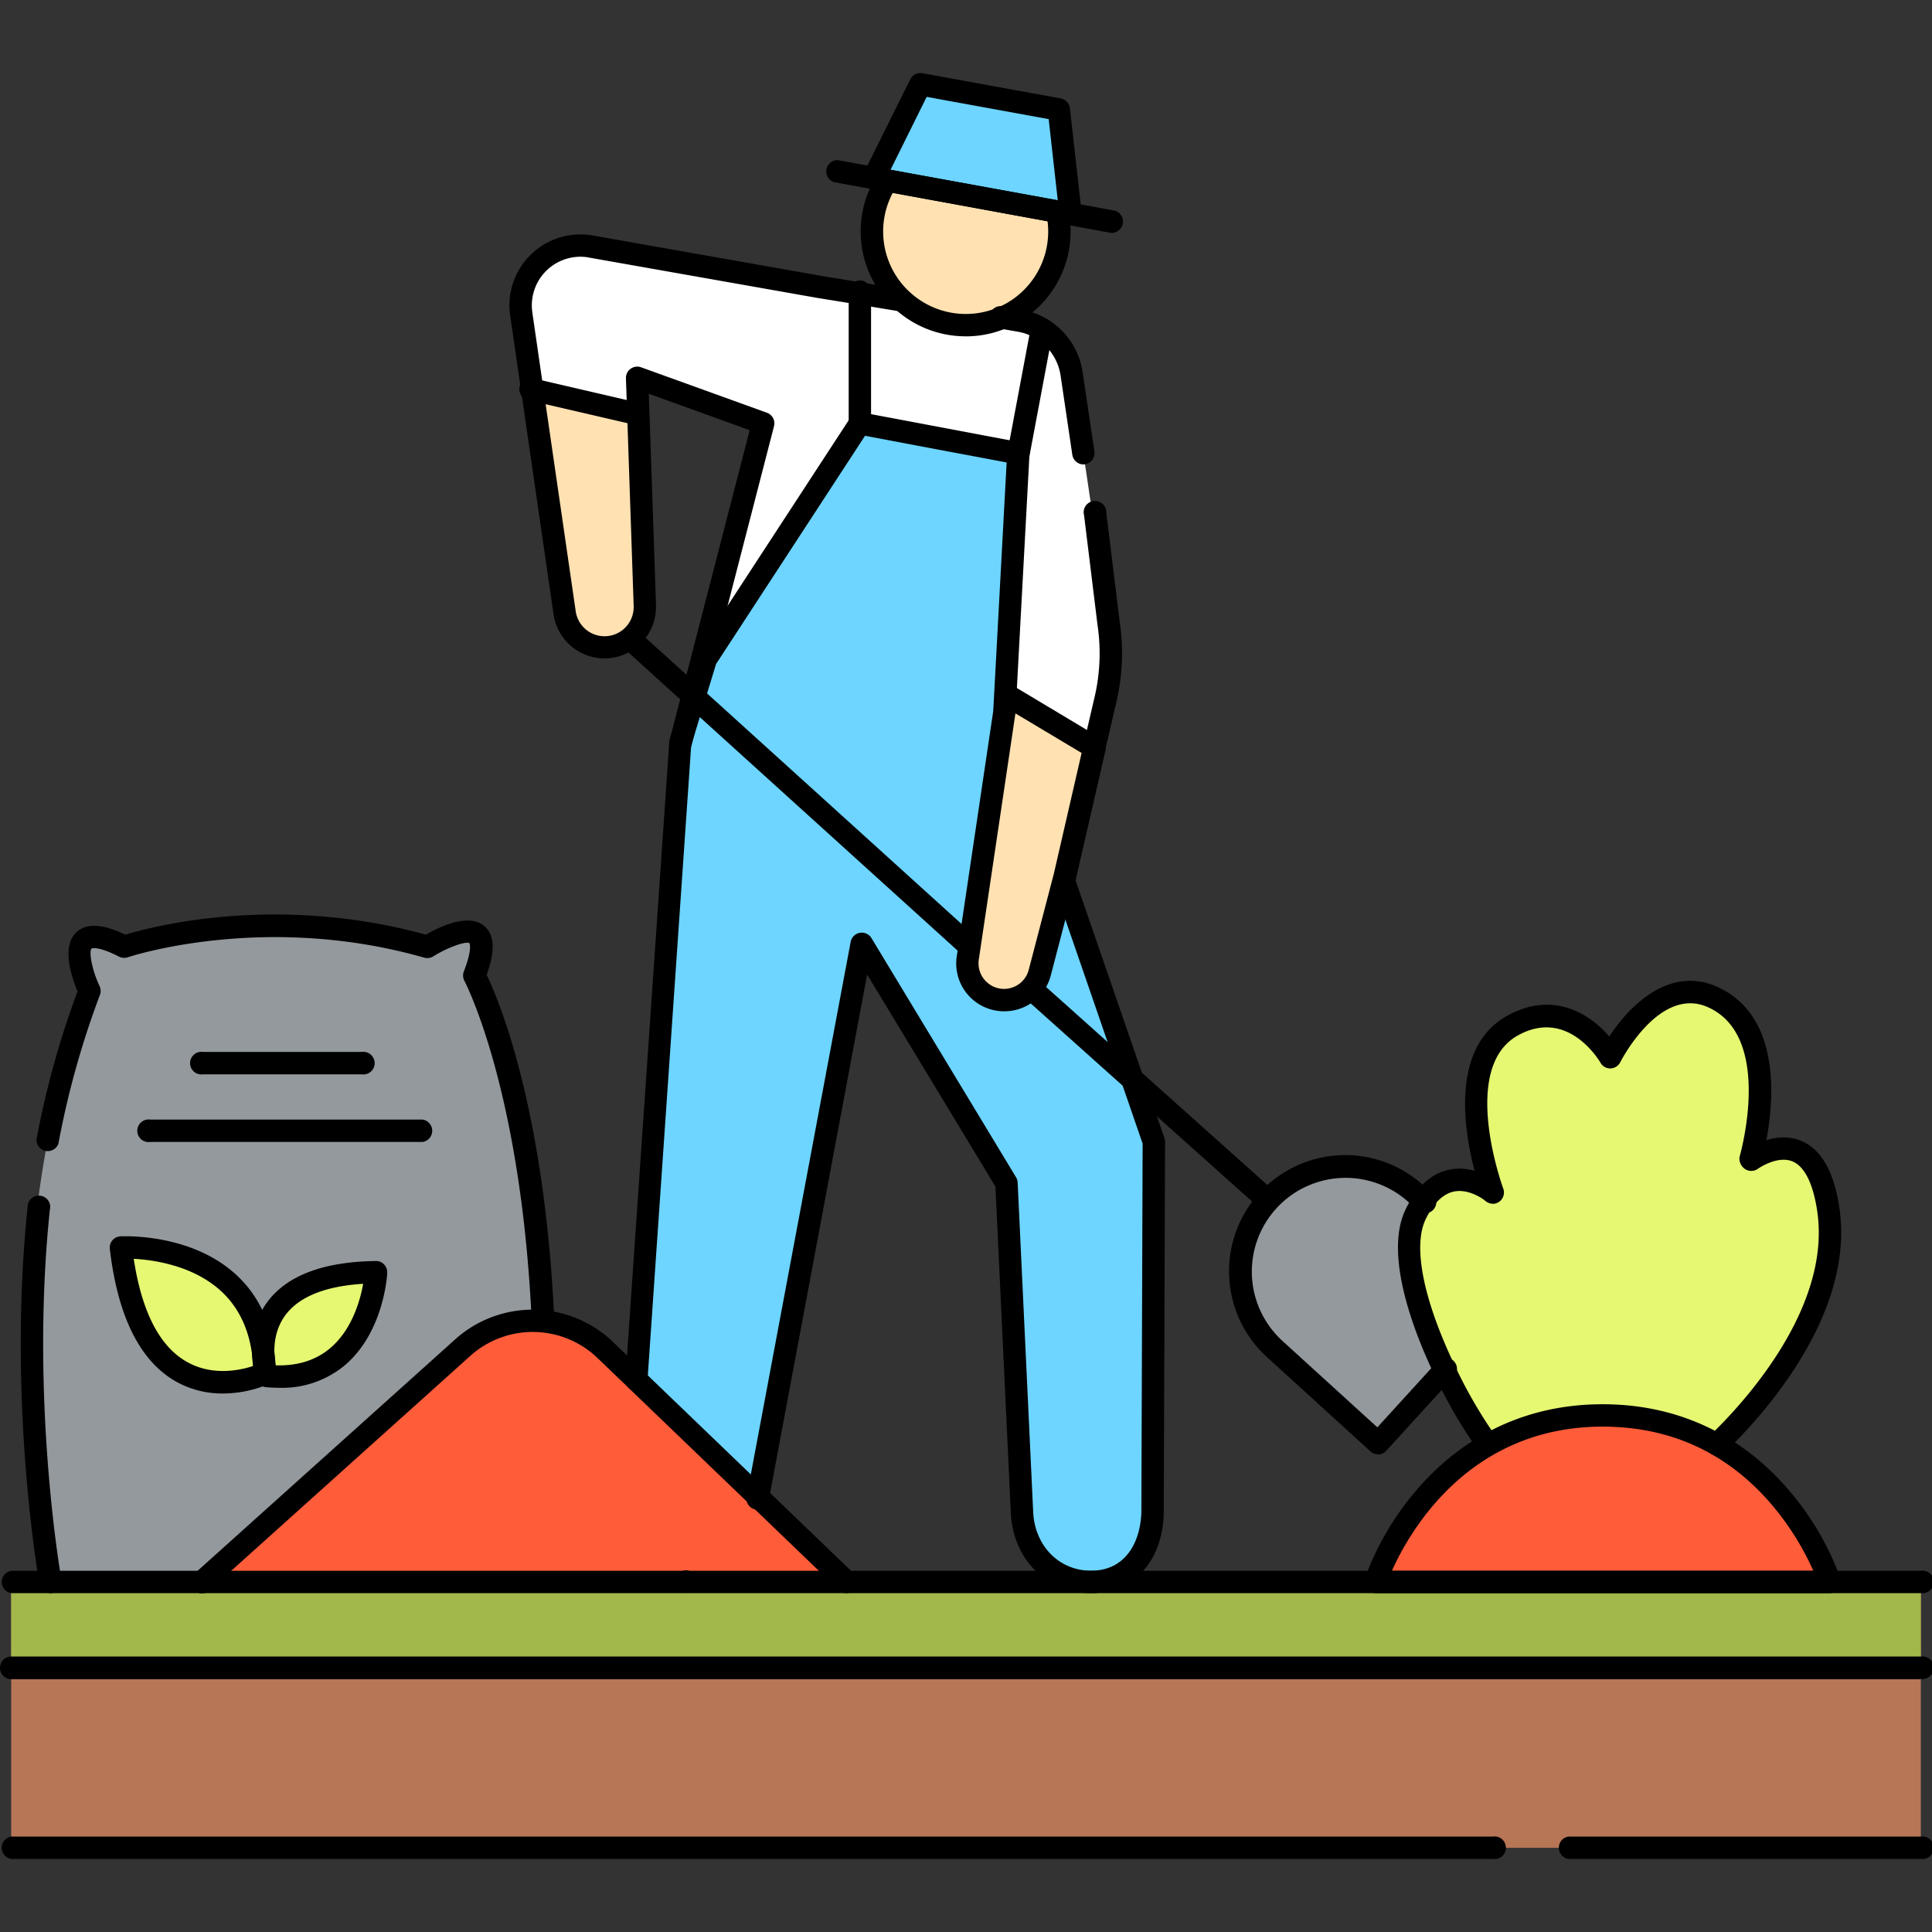 <svg id="Слой_1" height="512" viewBox="0 0 512 512" width="512" xmlns="http://www.w3.org/2000/svg" data-name="Слой 1"><rect x="0" y="0" width="512" height="512" fill="#333333" stroke="none"/><path d="m266.28 188 3.66-67.91-42-7.92-40.78 62.48-6.81 22.25 21.9-84.75-33.39-12.06 2.06 60.41v.38a10.69 10.69 0 0 1 -21.26 1.52l-11.43-78.61a15.85 15.85 0 0 1 17.56-18.59l61.36 10.8c25.39 4.1 42.76 7.09 53.13 8.92a16.84 16.84 0 0 1 13.72 14.16l9.79 66.17a54 54 0 0 1 -.79 20l-10.81 47 23.6 70.32z" fill="#fff"/><path d="m207.27 402.8-6.4-6.15-32.18-30.95-.93-.89zm98.52-100.21-39.51-114.59 3.66-67.91-42-7.92-40.78 62.48-6.81 22.25s-7.43 107.3-11.66 168.8l32.18 30.95 27.48-146.58 38.38 63.49 4.13 87.44c.55 10.24 8 18.26 18.28 18.26 10.61 0 16.33-8.55 16.33-19.09 0-.2 0-.41 0-.61z" fill="#6dd5ff"/><path d="m282.18 232.27-6.67 25.52a9.72 9.72 0 0 1 -12.77 6.66 9.72 9.72 0 0 1 -6.25-10.55l9.8-65.88 1-3.52 22.71 13.65z" fill="#ffe1b2"/><path d="m402.69 341.34-37.48 41.1-27.45-25a27.81 27.81 0 0 1 -1.81-39.29 27.81 27.81 0 0 1 39.29-1.81z" fill="#93999d"/><circle cx="255.89" cy="61.33" fill="#ffe1b2" r="24.83" transform="matrix(.687 -.726 .726 .687 35.47 205.05)"/><path d="m231.57 47.19 12.33-24.87 36.69 6.7 3.1 27.67z" fill="#6dd5ff"/><path d="m170.89 160.53-1.73-50.76c-8.28-2-20-4.78-28.1-6.52l8.58 59.17a10.68 10.68 0 0 0 21.25-1.9z" fill="#ffe1b2"/><path d="m452.81 384.74s36.43-31.41 31.69-64.08c-3.75-25.87-20.65-13.17-20.65-13.17s10.29-34.27-10-43.3c-15.69-7-27.08 16-27.08 16s-9.88-17.3-25.93-8.37c-18 10-5.19 44.25-5.19 44.25s-12.45-10.51-20.43 5.69 13 54.11 20.56 63z" fill="#e6f772"/><path d="m2.97 419.24h506.07v70.44h-506.07z" fill="#b77655"/><path d="m364.5 419.24s14.17-44.12 60.21-44.12 60.21 44.12 60.21 44.12z" fill="#ff5c3a"/><path d="m142.14 419.24c9.91-111.77-16.43-160.71-16.43-160.71 8-20.48-12.43-7.58-12.43-7.58-43.81-12.53-80.35-.06-80.35-.06-19.29-9.88-9.18 11.78-9.18 11.78-28.75 75.15-10.39 156.57-10.39 156.57z" fill="#93999d"/><path d="m53.79 419 68.94-61.94a27.65 27.65 0 0 1 37.64.64l64 61.53z" fill="#ff5c3a"/><path d="m2.97 419.24h506.07v22.76h-506.07z" fill="#a2b84b"/><path d="m32 330.6s37.77-2.14 38.12 33.4c0 0-32.38 15.35-38.12-33.4z" fill="#e6f772"/><path d="m99.62 337.13s-1.53 30.14-28.92 27.52c0 .01-9.05-26.96 28.92-27.52z" fill="#e6f772"/><path d="m227.91 115.16a3 3 0 0 1 -3-3v-34.37a3 3 0 1 1 5.93 0v34.4a3 3 0 0 1 -2.93 2.97z"/><path d="m269.94 123.08a3 3 0 0 1 -2.92-3.51l6.21-33.06a3 3 0 0 1 5.83 1.1l-6.21 33.06a3 3 0 0 1 -2.91 2.41z"/><path d="m335.94 321.08a3 3 0 0 1 -2-.76l-62.74-56.15a3 3 0 0 1 4-4.42l62.74 56.15a3 3 0 0 1 -2 5.17z"/><path d="m256 252.9a3 3 0 0 1 -2-.77l-87.86-79.58a3 3 0 1 1 4-4.4l87.86 79.59a3 3 0 0 1 -2 5.16z"/><path d="m294.87 61.7a3 3 0 0 1 -.54 0l-73.33-13.43a3 3 0 0 1 1-5.84l73.4 13.39a3 3 0 0 1 -.53 5.88z"/><path d="m95.83 284.71h-42a3 3 0 1 1 0-5.93h42a3 3 0 1 1 0 5.93z"/><path d="m112 302.63h-72.16a3 3 0 1 1 0-5.93h72.16a3 3 0 0 1 0 5.93z"/><path d="m509 422.2h-506a3 3 0 0 1 0-5.93h506a3 3 0 1 1 0 5.93z"/><path d="m509 445h-506a3 3 0 1 1 0-6h506a3 3 0 1 1 0 5.93z"/><path d="m509 492.64h-93.35a3 3 0 0 1 0-5.93h93.35a3 3 0 1 1 0 5.93z"/><path d="m395.62 492.64h-392.62a3 3 0 0 1 0-5.93h392.62a3 3 0 1 1 0 5.93z"/><path d="m180.32 199.89a3 3 0 0 1 -2.87-3.71l21.22-82.18-26.73-9.65 1.91 56s0 .07 0 .1 0 .27 0 .38a13.65 13.65 0 0 1 -27.16 1.95l-11.39-78.51a18.81 18.81 0 0 1 20.86-22h.15l61.35 10.84q12.16 2 21.94 3.59a3 3 0 0 1 -1 5.85c-6.52-1.09-13.82-2.28-22-3.6l-61.24-10.82a12.89 12.89 0 0 0 -14.21 15.12v.11l11.42 78.64a7.72 7.72 0 0 0 15.36-1.1c0-.13 0-.23 0-.31l-2.05-60.37a3 3 0 0 1 4-2.89l33.39 12.06a3 3 0 0 1 1.86 3.53l-21.9 84.75a3 3 0 0 1 -2.91 2.22z"/><path d="m290 201.11a3 3 0 0 1 -2.89-3.63l3-12.9a50.82 50.82 0 0 0 .75-18.9l-3.57-29.12a3 3 0 1 1 5.89-.72l3.56 29a56.6 56.6 0 0 1 -.84 21l-3 12.9a3 3 0 0 1 -2.9 2.37z"/><path d="m287.11 123.08a3 3 0 0 1 -2.93-2.53l-3.11-21a13.86 13.86 0 0 0 -11.31-11.64l-4.57-.8a3 3 0 1 1 1-5.84l4.59.8a19.78 19.78 0 0 1 16.14 16.61l3.11 21a3 3 0 0 1 -2.94 3.4z"/><path d="m168.7 368.68h-.21a3 3 0 0 1 -2.75-3.16l11.62-168.79a2.93 2.93 0 0 1 .12-.66l6.81-22.25a2.94 2.94 0 0 1 .35-.75l40.78-62.48a3 3 0 0 1 3-1.29l42 7.92a3 3 0 0 1 2.41 3.07l-3.66 67.91a3 3 0 0 1 -5.92-.32l3.52-65.32-37.53-7.07-39.47 60.47-6.59 21.52-11.6 168.45a3 3 0 0 1 -2.88 2.75z"/><path d="m289.13 422.2c-11.65 0-20.58-8.86-21.24-21.06l-4.09-86.69-34-56.19-26 138.94a3 3 0 1 1 -5.83-1.09l27.48-146.58a3 3 0 0 1 5.45-1l38.37 63.47a3 3 0 0 1 .42 1.39l4.12 87.43c.48 8.93 6.92 15.43 15.31 15.43 9.86 0 13.36-8.68 13.36-16.12v-.61l.33-96.45-23.71-68.77a3 3 0 0 1 5.61-1.93l23.88 69.26a3 3 0 0 1 .16 1l-.34 96.94v.6c.02 13.17-7.74 22.03-19.28 22.03z"/><path d="m182 422.14a3 3 0 0 1 -3-3 2.93 2.93 0 0 1 2.93-3h.07a3 3 0 0 1 0 5.93z"/><path d="m266.1 268a12.68 12.68 0 0 1 -12.55-14.56l9.8-65.88a3.09 3.09 0 0 1 .07-.34l1-3.52a3 3 0 0 1 4.39-1.77l22.8 13.65a3 3 0 0 1 1.37 3.21l-7.85 34.13v.09l-6.67 25.52a12.68 12.68 0 0 1 -12.36 9.47zm3-78.94-9.71 65.25a6.79 6.79 0 0 0 4.35 7.34 6.76 6.76 0 0 0 8.88-4.63l6.66-25.48 7.36-32z"/><path d="m365.2 385.41a3 3 0 0 1 -2-.77l-27.45-25a30.78 30.78 0 1 1 41.48-45.49l2.08 1.9a3 3 0 1 1 -4 4.38l-2.08-1.9a24.85 24.85 0 0 0 -33.48 36.73l25.26 23 15.62-17.13a3 3 0 1 1 4.38 4l-17.62 19.32a3 3 0 0 1 -2.06 1z"/><path d="m255.92 89.13a27.79 27.79 0 0 1 -18.8-7.31l-.28-.25a27.79 27.79 0 0 1 -4.27-35.37 3 3 0 0 1 5 3.24 21.84 21.84 0 0 0 3.32 27.78l.25.22a21.88 21.88 0 0 0 23.42 4 21.65 21.65 0 0 0 7.25-5.07 21.87 21.87 0 0 0 5.47-19.68 3 3 0 0 1 5.8-1.26 27.78 27.78 0 0 1 -27.13 33.71z"/><path d="m283.69 59.66a3 3 0 0 1 -.53 0l-52.16-9.56a3 3 0 0 1 -2.12-4.23l12.36-24.87a3 3 0 0 1 3.19-1.6l36.69 6.69a3 3 0 0 1 2.42 2.59l3.1 27.68a3 3 0 0 1 -2.95 3.29zm-47.69-14.66 44.32 8.09-2.41-21.52-32.33-5.9z"/><path d="m394.3 385.84a3 3 0 0 1 -2.38-1.19 133.15 133.15 0 0 1 -11.77-20.24c-5.38-11.26-13.52-32-7.61-44a27.56 27.56 0 0 1 2.37-4c2.79-3.87 6.2-6.1 10.15-6.6 6.47-.84 11.86 3.43 12.45 3.91a3 3 0 0 1 -3.78 4.57s-3.82-3.13-7.91-2.6c-2.26.29-4.31 1.7-6.11 4.2a21.61 21.61 0 0 0 -1.85 3.13c-3.51 7.13-.73 21.27 7.64 38.79a125 125 0 0 0 11.18 19.26 3 3 0 0 1 -2.38 4.74z"/><path d="m395.63 319a2.94 2.94 0 0 1 -2.09-.87 3 3 0 0 1 -.69-1.09c-1.37-3.79-12.77-37.08 6.55-47.84 12-6.7 21.8-.68 27.09 5.49 5.51-8.56 16.17-18.69 28.51-13.21 21.62 9.61 12.77 43 11.69 46.79a3 3 0 0 1 -5.71-1.59c.38-1.34 8.95-32.07-8.38-39.77-12.89-5.73-23.11 14.39-23.21 14.59a3 3 0 0 1 -2.57 1.64 2.92 2.92 0 0 1 -2.66-1.49c-.35-.59-8.67-14.62-21.91-7.25-15.15 8.44-4.54 38.74-3.88 40.57a3 3 0 0 1 -2.76 4.06z"/><path d="m454.94 385.75a3 3 0 0 1 -2-5.11c7.69-7.32 32.48-33.23 28.66-59.55-1.07-7.34-3.33-11.94-6.54-13.29-4-1.67-9 1.78-9.38 2.06a3 3 0 0 1 -3.93-4.41 3 3 0 0 1 .4-.35c.81-.6 8.15-5.72 15.21-2.76 5.31 2.23 8.72 8.25 10.12 17.9 4.23 29.13-22.23 56.89-30.44 64.7a3 3 0 0 1 -2.1.81z"/><path d="m484.92 422.2h-120.42a3 3 0 0 1 -2.82-3.87 75.27 75.27 0 0 1 13.4-23.07c8.89-10.54 24.72-23.12 49.64-23.12s40.75 12.57 49.64 23.12a75.27 75.27 0 0 1 13.4 23.07 3 3 0 0 1 -2.82 3.87zm-116-5.93h111.63a73.49 73.49 0 0 0 -10.87-17.35c-11.73-13.83-26.86-20.85-45-20.85-35.4.01-51.15 27.8-55.81 38.2z"/><path d="m13.36 422.2a3 3 0 0 1 -2.91-2.44c-.09-.48-8.55-48.22-3.14-99.77a3 3 0 1 1 5.9.62c-5.31 50.68 3 97.63 3.08 98.1a3 3 0 0 1 -2.39 3.44 3 3 0 0 1 -.54.05z"/><path d="m143.91 353.08a3 3 0 0 1 -3-2.83c-2.8-61.72-17.69-90-17.84-90.32a3 3 0 0 1 -.15-2.48c2.34-6 1.5-7.49 1.49-7.51-1-.57-5.89 1.18-9.58 3.51a3 3 0 0 1 -2.4.34c-42.42-12.13-78.22-.22-78.58-.1a3 3 0 0 1 -2.31-.17c-5.72-2.93-7.25-2.16-7.26-2.16-.77.8.05 5.6 2.12 10a3 3 0 0 1 .08 2.31 231.32 231.32 0 0 0 -11 39.41 3 3 0 0 1 -5.82-1.08 238 238 0 0 1 10.89-39.28c-1.55-3.72-4.33-11.78-.34-15.62 3.61-3.48 9.84-.93 13 .6 6.76-2.06 39.94-10.93 79.66 0 3.55-2.07 11.21-5.8 15.4-2.34 3.56 2.94 2.3 8.54.7 13 3 6.17 15.36 35 17.93 91.62a3 3 0 0 1 -2.83 3.1z"/><path d="m224.36 422.2a3 3 0 0 1 -2.06-.83l-64-61.53a24.78 24.78 0 0 0 -33.61-.57l-68.92 61.95a3 3 0 1 1 -4-4.41l68.94-61.94a30.74 30.74 0 0 1 41.68.7l64 61.53a3 3 0 0 1 -2.06 5.1z"/><path d="m59.06 369.29a25 25 0 0 1 -12.24-3.07c-9.65-5.35-15.61-17.22-17.72-35.28a3 3 0 0 1 2.78-3.3c.77 0 18.84-.93 30.9 10.36 6.73 6.3 10.2 15.05 10.31 26a3 3 0 0 1 -1.7 2.71 31.34 31.34 0 0 1 -12.33 2.58zm-23.62-35.69c2.15 14.15 6.94 23.4 14.26 27.4 6.77 3.76 14.11 2.09 17.39 1-.46-8.32-3.27-14.95-8.36-19.71-7.45-6.94-18.03-8.41-23.29-8.69z"/><path d="m74 367.78q-1.74 0-3.58-.17a3 3 0 0 1 -2.53-2c-.15-.45-3.66-11.23 2.72-20.24 5.11-7.22 14.86-11 29-11.19a2.86 2.86 0 0 1 2.18.91 3 3 0 0 1 .83 2.21c0 .63-.9 15.58-11.07 24.37a25.94 25.94 0 0 1 -17.55 6.11zm-.93-5.95c5.87.18 10.77-1.39 14.57-4.67 5.71-4.93 7.83-12.61 8.6-16.94-10.23.64-17.22 3.52-20.79 8.56-3.32 4.69-2.91 10.22-2.39 13.06z"/><path d="m169.16 112.74a3 3 0 0 1 -.67-.08l-28.1-6.52a3 3 0 1 1 1.34-5.78l28.1 6.52a3 3 0 0 1 -.67 5.85z"/></svg>